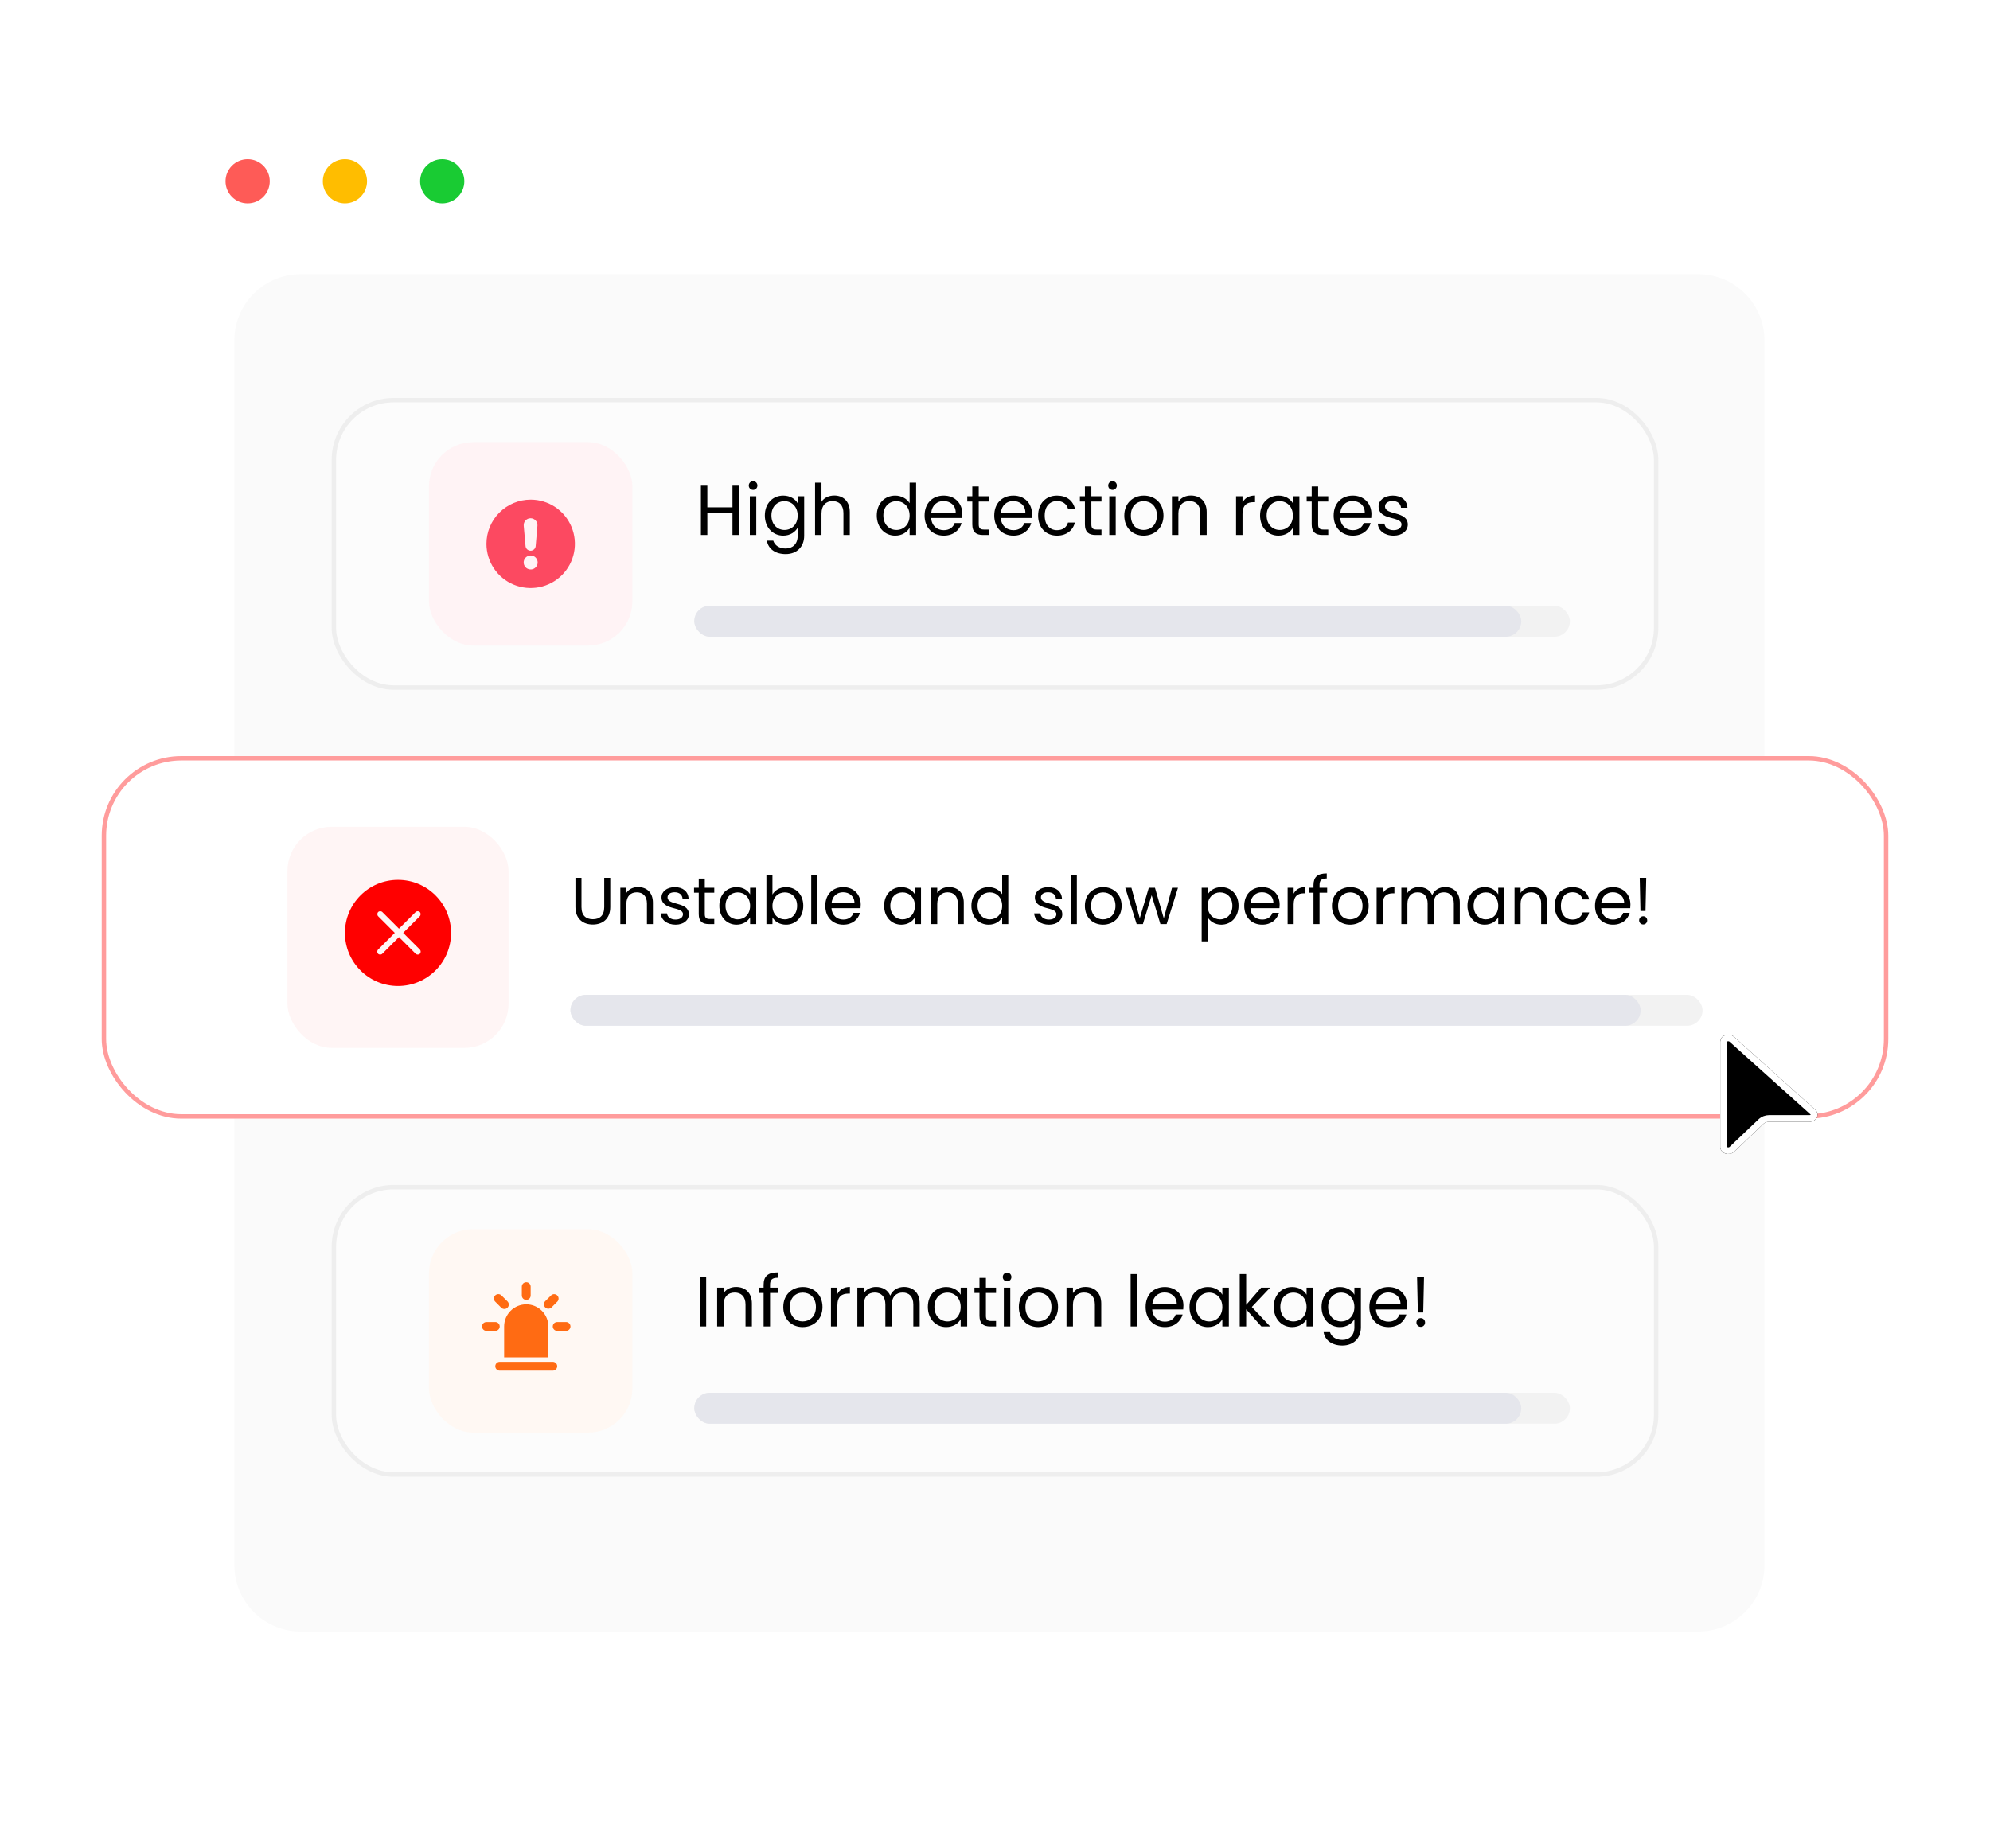 <svg width="450" height="418" viewBox="0 0 450 418" fill="none" xmlns="http://www.w3.org/2000/svg">
<g id="Group 1253">
<g id="Rectangle 930" filter="url(#filter0_d_2631_24338)">
<path d="M33 34C33 25.716 39.716 19 48 19H404C412.284 19 419 25.716 419 34V384C419 392.284 412.284 399 404 399H48C39.716 399 33 392.284 33 384V34Z" fill="white"/>
</g>
<path id="Rectangle 931" d="M53 77C53 68.716 59.716 62 68 62H384C392.284 62 399 68.716 399 77V354C399 362.284 392.284 369 384 369H68C59.716 369 53 362.284 53 354V77Z" fill="#FAFAFA"/>
<circle id="Ellipse 820" cx="56" cy="41" r="5" fill="#FE5B57"/>
<circle id="Ellipse 821" cx="78" cy="41" r="5" fill="#FFBD00"/>
<circle id="Ellipse 822" cx="100" cy="41" r="5" fill="#19CB33"/>
<rect id="Rectangle 923" x="75.5" y="90.5" width="299" height="65" rx="13.5" fill="#FCFCFC" stroke="#EEEEEE"/>
<rect id="Rectangle 939" x="75.5" y="268.5" width="299" height="65" rx="13.5" fill="#FCFCFC" stroke="#EEEEEE"/>
<g id="Rectangle 935" filter="url(#filter1_d_2631_24338)">
<rect x="23" y="171" width="404" height="82" rx="18" fill="white"/>
<rect x="23.5" y="171.5" width="403" height="81" rx="17.5" stroke="#FF9C9C"/>
</g>
<rect id="Rectangle 932" x="97" y="100" width="46" height="46" rx="10" fill="#FFF3F5"/>
<rect id="Rectangle 940" x="97" y="278" width="46" height="46" rx="10" fill="#FFF8F3"/>
<g id="Frame" clip-path="url(#clip0_2631_24338)">
<path id="Vector" d="M125 308H113C112.735 308 112.48 308.105 112.293 308.293C112.105 308.48 112 308.735 112 309C112 309.265 112.105 309.52 112.293 309.707C112.48 309.895 112.735 310 113 310H125C125.265 310 125.52 309.895 125.707 309.707C125.895 309.52 126 309.265 126 309C126 308.735 125.895 308.48 125.707 308.293C125.52 308.105 125.265 308 125 308ZM114 307H124V300C124 298.674 123.473 297.402 122.536 296.464C121.598 295.527 120.326 295 119 295C117.674 295 116.402 295.527 115.464 296.464C114.527 297.402 114 298.674 114 300V307ZM119 294C119.265 294 119.52 293.895 119.707 293.707C119.895 293.52 120 293.265 120 293V291C120 290.735 119.895 290.48 119.707 290.293C119.52 290.105 119.265 290 119 290C118.735 290 118.48 290.105 118.293 290.293C118.105 290.48 118 290.735 118 291V293C118 293.265 118.105 293.52 118.293 293.707C118.48 293.895 118.735 294 119 294ZM113.34 295.76C113.433 295.853 113.544 295.927 113.666 295.978C113.788 296.028 113.918 296.054 114.05 296.054C114.182 296.054 114.312 296.028 114.434 295.978C114.556 295.927 114.667 295.853 114.76 295.76C114.853 295.667 114.927 295.556 114.978 295.434C115.028 295.312 115.054 295.182 115.054 295.05C115.054 294.918 115.028 294.788 114.978 294.666C114.927 294.544 114.853 294.433 114.76 294.34L113.34 292.93C113.149 292.766 112.903 292.681 112.651 292.69C112.399 292.7 112.161 292.804 111.982 292.982C111.804 293.161 111.7 293.399 111.69 293.651C111.681 293.903 111.766 294.149 111.93 294.34L113.34 295.76ZM113 300C113 299.735 112.895 299.48 112.707 299.293C112.52 299.105 112.265 299 112 299H110C109.735 299 109.48 299.105 109.293 299.293C109.105 299.48 109 299.735 109 300C109 300.265 109.105 300.52 109.293 300.707C109.48 300.895 109.735 301 110 301H112C112.265 301 112.52 300.895 112.707 300.707C112.895 300.52 113 300.265 113 300ZM128 299H126C125.735 299 125.48 299.105 125.293 299.293C125.105 299.48 125 299.735 125 300C125 300.265 125.105 300.52 125.293 300.707C125.48 300.895 125.735 301 126 301H128C128.265 301 128.52 300.895 128.707 300.707C128.895 300.52 129 300.265 129 300C129 299.735 128.895 299.48 128.707 299.293C128.52 299.105 128.265 299 128 299ZM124.66 295.76L126.07 294.35C126.234 294.159 126.319 293.913 126.31 293.661C126.3 293.409 126.196 293.171 126.018 292.992C125.839 292.814 125.601 292.71 125.349 292.7C125.097 292.691 124.851 292.776 124.66 292.94L123.24 294.34C123.076 294.531 122.991 294.777 123 295.029C123.01 295.281 123.114 295.519 123.292 295.698C123.471 295.876 123.709 295.98 123.961 295.99C124.213 295.999 124.459 295.914 124.65 295.75L124.66 295.76Z" fill="#FF6B13"/>
</g>
<rect id="Rectangle 936" x="65" y="187" width="50" height="50" rx="10" fill="#FFF5F5"/>
<path id="Vector_2" d="M90 199C83.374 199 78 204.374 78 211C78 217.626 83.374 223 90 223C96.626 223 102 217.626 102 211C102 204.374 96.626 199 90 199ZM94.945 215.714C94.695 215.964 94.25 215.964 93.996 215.714L90.22 211.941L86.444 215.714C86.195 215.964 85.75 215.964 85.495 215.714C85.246 215.465 85.246 215.02 85.495 214.765L89.271 210.989L85.511 207.23C85.262 206.98 85.262 206.535 85.511 206.28C85.76 206.031 86.206 206.031 86.46 206.28L90.22 210.04L93.979 206.28C94.245 206.031 94.674 206.031 94.929 206.28C95.178 206.53 95.178 206.975 94.929 207.23L91.169 210.989L94.945 214.765C95.194 215.02 95.194 215.465 94.945 215.714Z" fill="#FF0000"/>
<rect id="Rectangle 933" x="157" y="137" width="198" height="7" rx="3.5" fill="#F2F2F2"/>
<rect id="Rectangle 941" x="157" y="315" width="198" height="7" rx="3.5" fill="#F2F2F2"/>
<rect id="Rectangle 937" x="129" y="225" width="256" height="7" rx="3.5" fill="#F2F2F2"/>
<rect id="Rectangle 934" x="157" y="137" width="187" height="7" rx="3.5" fill="#E5E6EC"/>
<rect id="Rectangle 942" x="157" y="315" width="187" height="7" rx="3.5" fill="#E5E6EC"/>
<rect id="Rectangle 938" x="129" y="225" width="242" height="7" rx="3.5" fill="#E5E6EC"/>
<path id="&#194;&#160;High detection rates" d="M165.634 121V115.944H159.954V121H158.498V109.848H159.954V114.744H165.634V109.848H167.09V121H165.634ZM169.56 121V112.232H171.016V121H169.56ZM170.312 110.808C169.752 110.808 169.32 110.376 169.32 109.816C169.32 109.256 169.752 108.824 170.312 108.824C170.84 108.824 171.272 109.256 171.272 109.816C171.272 110.376 170.84 110.808 170.312 110.808ZM172.954 116.584C172.954 113.848 174.762 112.088 177.114 112.088C178.714 112.088 179.866 112.888 180.378 113.832V112.232H181.85V121.192C181.85 123.608 180.234 125.32 177.658 125.32C175.354 125.32 173.706 124.152 173.418 122.28H174.858C175.178 123.336 176.218 124.056 177.658 124.056C179.21 124.056 180.378 123.064 180.378 121.192V119.352C179.85 120.296 178.714 121.144 177.114 121.144C174.762 121.144 172.954 119.304 172.954 116.584ZM180.378 116.6C180.378 114.568 179.002 113.352 177.402 113.352C175.802 113.352 174.442 114.52 174.442 116.584C174.442 118.648 175.802 119.864 177.402 119.864C179.002 119.864 180.378 118.664 180.378 116.6ZM184.31 121V109.16H185.766V113.496C186.342 112.568 187.43 112.072 188.662 112.072C190.614 112.072 192.166 113.32 192.166 115.832V121H190.726V116.04C190.726 114.248 189.75 113.336 188.278 113.336C186.79 113.336 185.766 114.264 185.766 116.152V121H184.31ZM198.266 116.584C198.266 113.848 200.074 112.088 202.442 112.088C203.818 112.088 205.082 112.792 205.69 113.8V109.16H207.162V121H205.69V119.352C205.162 120.328 204.026 121.144 202.426 121.144C200.074 121.144 198.266 119.304 198.266 116.584ZM205.69 116.6C205.69 114.568 204.314 113.352 202.714 113.352C201.114 113.352 199.754 114.52 199.754 116.584C199.754 118.648 201.114 119.864 202.714 119.864C204.314 119.864 205.69 118.664 205.69 116.6ZM213.351 113.32C211.927 113.32 210.743 114.264 210.583 115.976H216.119C216.135 114.264 214.855 113.32 213.351 113.32ZM217.447 118.296C216.999 119.896 215.591 121.144 213.415 121.144C210.919 121.144 209.079 119.384 209.079 116.6C209.079 113.832 210.855 112.088 213.415 112.088C215.959 112.088 217.623 113.88 217.623 116.28C217.623 116.6 217.607 116.856 217.575 117.16H210.567C210.679 118.936 211.927 119.912 213.415 119.912C214.727 119.912 215.559 119.24 215.879 118.296H217.447ZM219.865 118.6V113.432H218.729V112.232H219.865V110.024H221.321V112.232H223.609V113.432H221.321V118.6C221.321 119.464 221.641 119.768 222.536 119.768H223.609V121H222.297C220.745 121 219.865 120.36 219.865 118.6ZM229.101 113.32C227.677 113.32 226.493 114.264 226.333 115.976H231.869C231.885 114.264 230.605 113.32 229.101 113.32ZM233.197 118.296C232.749 119.896 231.341 121.144 229.165 121.144C226.669 121.144 224.829 119.384 224.829 116.6C224.829 113.832 226.605 112.088 229.165 112.088C231.709 112.088 233.373 113.88 233.373 116.28C233.373 116.6 233.357 116.856 233.325 117.16H226.317C226.429 118.936 227.677 119.912 229.165 119.912C230.477 119.912 231.309 119.24 231.629 118.296H233.197ZM234.751 116.6C234.751 113.848 236.527 112.088 239.023 112.088C241.199 112.088 242.623 113.208 243.071 115.048H241.503C241.199 113.992 240.319 113.32 239.023 113.32C237.423 113.32 236.239 114.456 236.239 116.6C236.239 118.776 237.423 119.912 239.023 119.912C240.319 119.912 241.183 119.288 241.503 118.184H243.071C242.623 119.928 241.199 121.144 239.023 121.144C236.527 121.144 234.751 119.384 234.751 116.6ZM245.333 118.6V113.432H244.197V112.232H245.333V110.024H246.789V112.232H249.077V113.432H246.789V118.6C246.789 119.464 247.109 119.768 248.005 119.768H249.077V121H247.765C246.213 121 245.333 120.36 245.333 118.6ZM250.841 121V112.232H252.297V121H250.841ZM251.593 110.808C251.033 110.808 250.601 110.376 250.601 109.816C250.601 109.256 251.033 108.824 251.593 108.824C252.121 108.824 252.553 109.256 252.553 109.816C252.553 110.376 252.121 110.808 251.593 110.808ZM263.099 116.6C263.099 119.384 261.099 121.144 258.603 121.144C256.123 121.144 254.235 119.384 254.235 116.6C254.235 113.832 256.187 112.088 258.667 112.088C261.163 112.088 263.099 113.832 263.099 116.6ZM255.723 116.6C255.723 118.824 257.083 119.864 258.603 119.864C260.123 119.864 261.611 118.824 261.611 116.6C261.611 114.392 260.155 113.352 258.651 113.352C257.115 113.352 255.723 114.392 255.723 116.6ZM271.429 121V116.04C271.429 114.248 270.453 113.336 268.981 113.336C267.493 113.336 266.469 114.264 266.469 116.152V121H265.013V112.232H266.469V113.48C267.045 112.568 268.101 112.072 269.285 112.072C271.317 112.072 272.869 113.32 272.869 115.832V121H271.429ZM280.969 116.232V121H279.513V112.232H280.969V113.656C281.465 112.68 282.409 112.072 283.801 112.072V113.576H283.417C282.025 113.576 280.969 114.2 280.969 116.232ZM284.938 116.584C284.938 113.848 286.746 112.088 289.098 112.088C290.73 112.088 291.85 112.92 292.362 113.832V112.232H293.834V121H292.362V119.368C291.834 120.312 290.698 121.144 289.082 121.144C286.746 121.144 284.938 119.304 284.938 116.584ZM292.362 116.6C292.362 114.568 290.986 113.352 289.386 113.352C287.786 113.352 286.426 114.52 286.426 116.584C286.426 118.648 287.786 119.864 289.386 119.864C290.986 119.864 292.362 118.664 292.362 116.6ZM296.615 118.6V113.432H295.479V112.232H296.615V110.024H298.071V112.232H300.359V113.432H298.071V118.6C298.071 119.464 298.391 119.768 299.286 119.768H300.359V121H299.047C297.495 121 296.615 120.36 296.615 118.6ZM305.851 113.32C304.427 113.32 303.243 114.264 303.083 115.976H308.619C308.635 114.264 307.355 113.32 305.851 113.32ZM309.947 118.296C309.499 119.896 308.091 121.144 305.915 121.144C303.419 121.144 301.579 119.384 301.579 116.6C301.579 113.832 303.355 112.088 305.915 112.088C308.459 112.088 310.123 113.88 310.123 116.28C310.123 116.6 310.107 116.856 310.075 117.16H303.067C303.179 118.936 304.427 119.912 305.915 119.912C307.227 119.912 308.059 119.24 308.379 118.296H309.947ZM318.349 118.616C318.349 120.056 317.085 121.144 315.149 121.144C313.101 121.144 311.661 120.024 311.565 118.424H313.069C313.149 119.272 313.901 119.912 315.133 119.912C316.285 119.912 316.925 119.336 316.925 118.616C316.925 116.664 311.741 117.8 311.741 114.536C311.741 113.192 313.005 112.088 314.957 112.088C316.893 112.088 318.173 113.128 318.269 114.84H316.813C316.749 113.96 316.077 113.32 314.909 113.32C313.837 113.32 313.197 113.832 313.197 114.536C313.197 116.616 318.285 115.48 318.349 118.616Z" fill="black"/>
<path id="Unstable and slow performance!" d="M130.125 205.145V198.545H131.49V205.16C131.49 207.08 132.525 207.905 134.07 207.905C135.615 207.905 136.635 207.08 136.635 205.16V198.545H138V205.145C138 207.86 136.215 209.105 134.055 209.105C131.895 209.105 130.125 207.86 130.125 205.145ZM146.292 209V204.35C146.292 202.67 145.377 201.815 143.997 201.815C142.602 201.815 141.642 202.685 141.642 204.455V209H140.277V200.78H141.642V201.95C142.182 201.095 143.172 200.63 144.282 200.63C146.187 200.63 147.642 201.8 147.642 204.155V209H146.292ZM155.782 206.765C155.782 208.115 154.597 209.135 152.782 209.135C150.862 209.135 149.512 208.085 149.422 206.585H150.832C150.907 207.38 151.612 207.98 152.767 207.98C153.847 207.98 154.447 207.44 154.447 206.765C154.447 204.935 149.587 206 149.587 202.94C149.587 201.68 150.772 200.645 152.602 200.645C154.417 200.645 155.617 201.62 155.707 203.225H154.342C154.282 202.4 153.652 201.8 152.557 201.8C151.552 201.8 150.952 202.28 150.952 202.94C150.952 204.89 155.722 203.825 155.782 206.765ZM158.009 206.75V201.905H156.944V200.78H158.009V198.71H159.374V200.78H161.519V201.905H159.374V206.75C159.374 207.56 159.674 207.845 160.514 207.845H161.519V209H160.289C158.834 209 158.009 208.4 158.009 206.75ZM162.663 204.86C162.663 202.295 164.358 200.645 166.563 200.645C168.093 200.645 169.143 201.425 169.623 202.28V200.78H171.003V209H169.623V207.47C169.128 208.355 168.063 209.135 166.548 209.135C164.358 209.135 162.663 207.41 162.663 204.86ZM169.623 204.875C169.623 202.97 168.333 201.83 166.833 201.83C165.333 201.83 164.058 202.925 164.058 204.86C164.058 206.795 165.333 207.935 166.833 207.935C168.333 207.935 169.623 206.81 169.623 204.875ZM174.674 202.31C175.199 201.395 176.294 200.645 177.749 200.645C179.969 200.645 181.649 202.295 181.649 204.86C181.649 207.41 179.954 209.135 177.749 209.135C176.249 209.135 175.184 208.385 174.674 207.485V209H173.309V197.9H174.674V202.31ZM180.254 204.86C180.254 202.925 178.979 201.83 177.464 201.83C175.979 201.83 174.674 202.97 174.674 204.875C174.674 206.81 175.979 207.935 177.464 207.935C178.979 207.935 180.254 206.795 180.254 204.86ZM183.446 209V197.9H184.811V209H183.446ZM190.632 201.8C189.297 201.8 188.187 202.685 188.037 204.29H193.227C193.242 202.685 192.042 201.8 190.632 201.8ZM194.472 206.465C194.052 207.965 192.732 209.135 190.692 209.135C188.352 209.135 186.627 207.485 186.627 204.875C186.627 202.28 188.292 200.645 190.692 200.645C193.077 200.645 194.637 202.325 194.637 204.575C194.637 204.875 194.622 205.115 194.592 205.4H188.022C188.127 207.065 189.297 207.98 190.692 207.98C191.922 207.98 192.702 207.35 193.002 206.465H194.472ZM199.928 204.86C199.928 202.295 201.623 200.645 203.828 200.645C205.358 200.645 206.408 201.425 206.888 202.28V200.78H208.268V209H206.888V207.47C206.393 208.355 205.328 209.135 203.813 209.135C201.623 209.135 199.928 207.41 199.928 204.86ZM206.888 204.875C206.888 202.97 205.598 201.83 204.098 201.83C202.598 201.83 201.323 202.925 201.323 204.86C201.323 206.795 202.598 207.935 204.098 207.935C205.598 207.935 206.888 206.81 206.888 204.875ZM216.59 209V204.35C216.59 202.67 215.675 201.815 214.295 201.815C212.9 201.815 211.94 202.685 211.94 204.455V209H210.575V200.78H211.94V201.95C212.48 201.095 213.47 200.63 214.58 200.63C216.485 200.63 217.94 201.8 217.94 204.155V209H216.59ZM219.66 204.86C219.66 202.295 221.355 200.645 223.575 200.645C224.865 200.645 226.05 201.305 226.62 202.25V197.9H228V209H226.62V207.455C226.125 208.37 225.06 209.135 223.56 209.135C221.355 209.135 219.66 207.41 219.66 204.86ZM226.62 204.875C226.62 202.97 225.33 201.83 223.83 201.83C222.33 201.83 221.055 202.925 221.055 204.86C221.055 206.795 222.33 207.935 223.83 207.935C225.33 207.935 226.62 206.81 226.62 204.875ZM240.215 206.765C240.215 208.115 239.03 209.135 237.215 209.135C235.295 209.135 233.945 208.085 233.855 206.585H235.265C235.34 207.38 236.045 207.98 237.2 207.98C238.28 207.98 238.88 207.44 238.88 206.765C238.88 204.935 234.02 206 234.02 202.94C234.02 201.68 235.205 200.645 237.035 200.645C238.85 200.645 240.05 201.62 240.14 203.225H238.775C238.715 202.4 238.085 201.8 236.99 201.8C235.985 201.8 235.385 202.28 235.385 202.94C235.385 204.89 240.155 203.825 240.215 206.765ZM242.142 209V197.9H243.507V209H242.142ZM253.634 204.875C253.634 207.485 251.759 209.135 249.419 209.135C247.094 209.135 245.324 207.485 245.324 204.875C245.324 202.28 247.154 200.645 249.479 200.645C251.819 200.645 253.634 202.28 253.634 204.875ZM246.719 204.875C246.719 206.96 247.994 207.935 249.419 207.935C250.844 207.935 252.239 206.96 252.239 204.875C252.239 202.805 250.874 201.83 249.464 201.83C248.024 201.83 246.719 202.805 246.719 204.875ZM257.033 209L254.453 200.78H255.848L257.738 207.68L259.778 200.78H261.173L263.168 207.695L265.028 200.78H266.378L263.813 209H262.403L260.423 202.475L258.443 209H257.033ZM273.097 202.295C273.592 201.425 274.672 200.645 276.172 200.645C278.377 200.645 280.072 202.295 280.072 204.86C280.072 207.41 278.377 209.135 276.172 209.135C274.672 209.135 273.607 208.325 273.097 207.485V212.9H271.732V200.78H273.097V202.295ZM278.677 204.86C278.677 202.925 277.402 201.83 275.887 201.83C274.402 201.83 273.097 202.97 273.097 204.875C273.097 206.81 274.402 207.935 275.887 207.935C277.402 207.935 278.677 206.795 278.677 204.86ZM285.364 201.8C284.029 201.8 282.919 202.685 282.769 204.29H287.959C287.974 202.685 286.774 201.8 285.364 201.8ZM289.204 206.465C288.784 207.965 287.464 209.135 285.424 209.135C283.084 209.135 281.359 207.485 281.359 204.875C281.359 202.28 283.024 200.645 285.424 200.645C287.809 200.645 289.369 202.325 289.369 204.575C289.369 204.875 289.354 205.115 289.324 205.4H282.754C282.859 207.065 284.029 207.98 285.424 207.98C286.654 207.98 287.434 207.35 287.734 206.465H289.204ZM292.536 204.53V209H291.171V200.78H292.536V202.115C293.001 201.2 293.886 200.63 295.191 200.63V202.04H294.831C293.526 202.04 292.536 202.625 292.536 204.53ZM297.021 209V201.905H295.956V200.78H297.021V200.195C297.021 198.365 297.921 197.54 300.021 197.54V198.68C298.791 198.68 298.386 199.13 298.386 200.195V200.78H300.111V201.905H298.386V209H297.021ZM309.503 204.875C309.503 207.485 307.628 209.135 305.288 209.135C302.963 209.135 301.193 207.485 301.193 204.875C301.193 202.28 303.023 200.645 305.348 200.645C307.688 200.645 309.503 202.28 309.503 204.875ZM302.588 204.875C302.588 206.96 303.863 207.935 305.288 207.935C306.713 207.935 308.108 206.96 308.108 204.875C308.108 202.805 306.743 201.83 305.333 201.83C303.893 201.83 302.588 202.805 302.588 204.875ZM312.663 204.53V209H311.298V200.78H312.663V202.115C313.128 201.2 314.013 200.63 315.318 200.63V202.04H314.958C313.653 202.04 312.663 202.625 312.663 204.53ZM328.758 209V204.35C328.758 202.67 327.858 201.815 326.508 201.815C325.128 201.815 324.183 202.7 324.183 204.47V209H322.833V204.35C322.833 202.67 321.933 201.815 320.583 201.815C319.203 201.815 318.258 202.7 318.258 204.47V209H316.893V200.78H318.258V201.965C318.798 201.095 319.773 200.63 320.853 200.63C322.203 200.63 323.328 201.23 323.868 202.46C324.348 201.275 325.518 200.63 326.778 200.63C328.653 200.63 330.108 201.8 330.108 204.155V209H328.758ZM331.837 204.86C331.837 202.295 333.532 200.645 335.737 200.645C337.267 200.645 338.317 201.425 338.797 202.28V200.78H340.177V209H338.797V207.47C338.302 208.355 337.237 209.135 335.722 209.135C333.532 209.135 331.837 207.41 331.837 204.86ZM338.797 204.875C338.797 202.97 337.507 201.83 336.007 201.83C334.507 201.83 333.232 202.925 333.232 204.86C333.232 206.795 334.507 207.935 336.007 207.935C337.507 207.935 338.797 206.81 338.797 204.875ZM348.499 209V204.35C348.499 202.67 347.584 201.815 346.204 201.815C344.809 201.815 343.849 202.685 343.849 204.455V209H342.484V200.78H343.849V201.95C344.389 201.095 345.379 200.63 346.489 200.63C348.394 200.63 349.849 201.8 349.849 204.155V209H348.499ZM351.569 204.875C351.569 202.295 353.234 200.645 355.574 200.645C357.614 200.645 358.949 201.695 359.369 203.42H357.899C357.614 202.43 356.789 201.8 355.574 201.8C354.074 201.8 352.964 202.865 352.964 204.875C352.964 206.915 354.074 207.98 355.574 207.98C356.789 207.98 357.599 207.395 357.899 206.36H359.369C358.949 207.995 357.614 209.135 355.574 209.135C353.234 209.135 351.569 207.485 351.569 204.875ZM364.685 201.8C363.35 201.8 362.24 202.685 362.09 204.29H367.28C367.295 202.685 366.095 201.8 364.685 201.8ZM368.525 206.465C368.105 207.965 366.785 209.135 364.745 209.135C362.405 209.135 360.68 207.485 360.68 204.875C360.68 202.28 362.345 200.645 364.745 200.645C367.13 200.645 368.69 202.325 368.69 204.575C368.69 204.875 368.675 205.115 368.645 205.4H362.075C362.18 207.065 363.35 207.98 364.745 207.98C365.975 207.98 366.755 207.35 367.055 206.465H368.525ZM370.957 206.045L370.792 198.545H372.262L372.097 206.045H370.957ZM372.487 208.16C372.487 208.685 372.082 209.09 371.587 209.09C371.062 209.09 370.657 208.685 370.657 208.16C370.657 207.635 371.062 207.23 371.587 207.23C372.082 207.23 372.487 207.635 372.487 208.16Z" fill="black"/>
<path id="Information leakage!" d="M158.232 300V288.848H159.688V300H158.232ZM168.586 300V295.04C168.586 293.248 167.61 292.336 166.138 292.336C164.65 292.336 163.626 293.264 163.626 295.152V300H162.17V291.232H163.626V292.48C164.202 291.568 165.258 291.072 166.442 291.072C168.474 291.072 170.026 292.32 170.026 294.832V300H168.586ZM172.676 300V292.432H171.54V291.232H172.676V290.608C172.676 288.656 173.636 287.776 175.876 287.776V288.992C174.564 288.992 174.132 289.472 174.132 290.608V291.232H175.972V292.432H174.132V300H172.676ZM185.99 295.6C185.99 298.384 183.99 300.144 181.494 300.144C179.014 300.144 177.126 298.384 177.126 295.6C177.126 292.832 179.078 291.088 181.558 291.088C184.054 291.088 185.99 292.832 185.99 295.6ZM178.614 295.6C178.614 297.824 179.974 298.864 181.494 298.864C183.014 298.864 184.502 297.824 184.502 295.6C184.502 293.392 183.046 292.352 181.542 292.352C180.006 292.352 178.614 293.392 178.614 295.6ZM189.36 295.232V300H187.904V291.232H189.36V292.656C189.856 291.68 190.8 291.072 192.192 291.072V292.576H191.808C190.416 292.576 189.36 293.2 189.36 295.232ZM206.529 300V295.04C206.529 293.248 205.569 292.336 204.129 292.336C202.657 292.336 201.649 293.28 201.649 295.168V300H200.209V295.04C200.209 293.248 199.249 292.336 197.809 292.336C196.337 292.336 195.329 293.28 195.329 295.168V300H193.873V291.232H195.329V292.496C195.905 291.568 196.945 291.072 198.097 291.072C199.537 291.072 200.737 291.712 201.313 293.024C201.825 291.76 203.073 291.072 204.417 291.072C206.417 291.072 207.969 292.32 207.969 294.832V300H206.529ZM209.813 295.584C209.813 292.848 211.621 291.088 213.973 291.088C215.605 291.088 216.725 291.92 217.237 292.832V291.232H218.709V300H217.237V298.368C216.709 299.312 215.573 300.144 213.957 300.144C211.621 300.144 209.813 298.304 209.813 295.584ZM217.237 295.6C217.237 293.568 215.861 292.352 214.261 292.352C212.661 292.352 211.301 293.52 211.301 295.584C211.301 297.648 212.661 298.864 214.261 298.864C215.861 298.864 217.237 297.664 217.237 295.6ZM221.49 297.6V292.432H220.354V291.232H221.49V289.024H222.946V291.232H225.234V292.432H222.946V297.6C222.946 298.464 223.266 298.768 224.161 298.768H225.234V300H223.922C222.37 300 221.49 299.36 221.49 297.6ZM226.998 300V291.232H228.454V300H226.998ZM227.75 289.808C227.19 289.808 226.758 289.376 226.758 288.816C226.758 288.256 227.19 287.824 227.75 287.824C228.278 287.824 228.71 288.256 228.71 288.816C228.71 289.376 228.278 289.808 227.75 289.808ZM239.255 295.6C239.255 298.384 237.255 300.144 234.759 300.144C232.279 300.144 230.391 298.384 230.391 295.6C230.391 292.832 232.343 291.088 234.823 291.088C237.319 291.088 239.255 292.832 239.255 295.6ZM231.879 295.6C231.879 297.824 233.239 298.864 234.759 298.864C236.279 298.864 237.767 297.824 237.767 295.6C237.767 293.392 236.311 292.352 234.807 292.352C233.271 292.352 231.879 293.392 231.879 295.6ZM247.586 300V295.04C247.586 293.248 246.61 292.336 245.138 292.336C243.65 292.336 242.626 293.264 242.626 295.152V300H241.17V291.232H242.626V292.48C243.202 291.568 244.258 291.072 245.442 291.072C247.474 291.072 249.026 292.32 249.026 294.832V300H247.586ZM255.67 300V288.16H257.126V300H255.67ZM263.335 292.32C261.911 292.32 260.727 293.264 260.567 294.976H266.103C266.119 293.264 264.839 292.32 263.335 292.32ZM267.431 297.296C266.983 298.896 265.575 300.144 263.399 300.144C260.903 300.144 259.063 298.384 259.063 295.6C259.063 292.832 260.839 291.088 263.399 291.088C265.943 291.088 267.607 292.88 267.607 295.28C267.607 295.6 267.591 295.856 267.559 296.16H260.551C260.663 297.936 261.911 298.912 263.399 298.912C264.711 298.912 265.543 298.24 265.863 297.296H267.431ZM268.985 295.584C268.985 292.848 270.793 291.088 273.145 291.088C274.777 291.088 275.897 291.92 276.409 292.832V291.232H277.881V300H276.409V298.368C275.881 299.312 274.745 300.144 273.129 300.144C270.793 300.144 268.985 298.304 268.985 295.584ZM276.409 295.6C276.409 293.568 275.033 292.352 273.433 292.352C271.833 292.352 270.473 293.52 270.473 295.584C270.473 297.648 271.833 298.864 273.433 298.864C275.033 298.864 276.409 297.664 276.409 295.6ZM280.341 300V288.16H281.797V295.12L285.173 291.232H287.205L283.077 295.6L287.221 300H285.237L281.797 296.128V300H280.341ZM288.032 295.584C288.032 292.848 289.84 291.088 292.192 291.088C293.824 291.088 294.944 291.92 295.456 292.832V291.232H296.928V300H295.456V298.368C294.928 299.312 293.792 300.144 292.176 300.144C289.84 300.144 288.032 298.304 288.032 295.584ZM295.456 295.6C295.456 293.568 294.08 292.352 292.48 292.352C290.88 292.352 289.52 293.52 289.52 295.584C289.52 297.648 290.88 298.864 292.48 298.864C294.08 298.864 295.456 297.664 295.456 295.6ZM298.844 295.584C298.844 292.848 300.652 291.088 303.004 291.088C304.604 291.088 305.756 291.888 306.268 292.832V291.232H307.74V300.192C307.74 302.608 306.124 304.32 303.548 304.32C301.244 304.32 299.596 303.152 299.308 301.28H300.748C301.068 302.336 302.108 303.056 303.548 303.056C305.1 303.056 306.268 302.064 306.268 300.192V298.352C305.74 299.296 304.604 300.144 303.004 300.144C300.652 300.144 298.844 298.304 298.844 295.584ZM306.268 295.6C306.268 293.568 304.892 292.352 303.292 292.352C301.692 292.352 300.332 293.52 300.332 295.584C300.332 297.648 301.692 298.864 303.292 298.864C304.892 298.864 306.268 297.664 306.268 295.6ZM313.929 292.32C312.505 292.32 311.321 293.264 311.161 294.976H316.697C316.713 293.264 315.433 292.32 313.929 292.32ZM318.025 297.296C317.577 298.896 316.169 300.144 313.993 300.144C311.497 300.144 309.657 298.384 309.657 295.6C309.657 292.832 311.433 291.088 313.993 291.088C316.537 291.088 318.201 292.88 318.201 295.28C318.201 295.6 318.185 295.856 318.153 296.16H311.145C311.257 297.936 312.505 298.912 313.993 298.912C315.305 298.912 316.137 298.24 316.457 297.296H318.025ZM320.619 296.848L320.443 288.848H322.011L321.835 296.848H320.619ZM322.251 299.104C322.251 299.664 321.819 300.096 321.291 300.096C320.731 300.096 320.299 299.664 320.299 299.104C320.299 298.544 320.731 298.112 321.291 298.112C321.819 298.112 322.251 298.544 322.251 299.104Z" fill="black"/>
<g id="Frame_2" clip-path="url(#clip1_2631_24338)">
<path id="Vector_3" d="M120 113C121.978 113 123.911 113.586 125.556 114.685C127.2 115.784 128.482 117.346 129.239 119.173C129.996 121 130.194 123.011 129.808 124.951C129.422 126.891 128.47 128.673 127.071 130.071C125.673 131.47 123.891 132.422 121.951 132.808C120.011 133.194 118 132.996 116.173 132.239C114.346 131.482 112.784 130.2 111.685 128.556C110.586 126.911 110 124.978 110 123C110 120.348 111.054 117.804 112.929 115.929C114.804 114.054 117.348 113 120 113ZM119.976 117.21C119.76 117.21 119.546 117.256 119.349 117.343C119.151 117.43 118.974 117.558 118.829 117.717C118.683 117.877 118.572 118.065 118.504 118.269C118.435 118.474 118.409 118.691 118.429 118.906L118.843 123.53C118.874 123.811 119.008 124.071 119.219 124.259C119.43 124.448 119.703 124.552 119.986 124.552C120.269 124.552 120.541 124.448 120.752 124.259C120.963 124.071 121.097 123.811 121.129 123.53L121.529 118.906C121.547 118.691 121.521 118.474 121.451 118.269C121.382 118.065 121.271 117.877 121.125 117.717C120.979 117.558 120.802 117.431 120.604 117.343C120.407 117.256 120.193 117.211 119.977 117.21H119.976ZM120 125.631C119.687 125.631 119.382 125.724 119.122 125.898C118.862 126.071 118.66 126.318 118.54 126.607C118.421 126.896 118.389 127.214 118.45 127.52C118.512 127.827 118.662 128.108 118.883 128.329C119.104 128.55 119.386 128.7 119.693 128.761C119.999 128.822 120.317 128.791 120.606 128.671C120.894 128.551 121.141 128.348 121.314 128.088C121.488 127.828 121.58 127.523 121.58 127.21C121.58 126.791 121.413 126.39 121.117 126.094C120.82 125.798 120.419 125.631 120 125.631Z" fill="#FC4961"/>
</g>
<g id="Vector_4" filter="url(#filter2_d_2631_24338)">
<path d="M392.099 233.478L410.483 250.003C410.733 250.227 410.901 250.51 410.968 250.817C411.035 251.125 410.997 251.443 410.859 251.731C410.721 252.02 410.489 252.266 410.192 252.439C409.896 252.612 409.548 252.705 409.192 252.704H400.049C399.799 252.705 399.552 252.751 399.323 252.84C399.095 252.929 398.89 253.059 398.721 253.221L392.126 259.497C391.879 259.729 391.558 259.891 391.205 259.961C390.851 260.031 390.483 260.006 390.146 259.89C389.809 259.773 389.52 259.571 389.315 259.308C389.111 259.045 389.001 258.735 389 258.417V234.59C389 234.274 389.106 233.966 389.307 233.703C389.507 233.441 389.791 233.237 390.124 233.118C390.457 232.998 390.822 232.969 391.174 233.033C391.526 233.097 391.848 233.252 392.099 233.478Z" fill="black"/>
<path d="M391.039 233.771C391.263 233.811 391.456 233.909 391.598 234.036L409.982 250.561V250.562C410.122 250.687 410.204 250.833 410.235 250.977C410.266 251.118 410.249 251.267 410.182 251.408C410.113 251.551 409.991 251.688 409.814 251.791C409.637 251.895 409.42 251.954 409.192 251.954H400.047C399.707 251.955 399.368 252.018 399.052 252.141C398.814 252.233 398.592 252.359 398.393 252.515L398.201 252.68L391.612 258.95C391.474 259.08 391.283 259.181 391.059 259.226C390.835 259.27 390.6 259.253 390.391 259.181C390.181 259.108 390.016 258.987 389.907 258.848C389.827 258.744 389.779 258.633 389.76 258.522L389.75 258.414V234.59C389.75 234.446 389.797 234.296 389.902 234.158C390.008 234.019 390.171 233.898 390.377 233.824C390.584 233.75 390.816 233.73 391.039 233.771Z" stroke="white" stroke-width="1.5"/>
</g>
</g>
<defs>
<filter id="filter0_d_2631_24338" x="13" y="-1" width="426" height="420" filterUnits="userSpaceOnUse" color-interpolation-filters="sRGB">
<feFlood flood-opacity="0" result="BackgroundImageFix"/>
<feColorMatrix in="SourceAlpha" type="matrix" values="0 0 0 0 0 0 0 0 0 0 0 0 0 0 0 0 0 0 127 0" result="hardAlpha"/>
<feOffset/>
<feGaussianBlur stdDeviation="10"/>
<feComposite in2="hardAlpha" operator="out"/>
<feColorMatrix type="matrix" values="0 0 0 0 0 0 0 0 0 0 0 0 0 0 0 0 0 0 0.1 0"/>
<feBlend mode="normal" in2="BackgroundImageFix" result="effect1_dropShadow_2631_24338"/>
<feBlend mode="normal" in="SourceGraphic" in2="effect1_dropShadow_2631_24338" result="shape"/>
</filter>
<filter id="filter1_d_2631_24338" x="20" y="168" width="410" height="88" filterUnits="userSpaceOnUse" color-interpolation-filters="sRGB">
<feFlood flood-opacity="0" result="BackgroundImageFix"/>
<feColorMatrix in="SourceAlpha" type="matrix" values="0 0 0 0 0 0 0 0 0 0 0 0 0 0 0 0 0 0 127 0" result="hardAlpha"/>
<feMorphology radius="3" operator="dilate" in="SourceAlpha" result="effect1_dropShadow_2631_24338"/>
<feOffset/>
<feComposite in2="hardAlpha" operator="out"/>
<feColorMatrix type="matrix" values="0 0 0 0 1 0 0 0 0 0 0 0 0 0 0 0 0 0 0.25 0"/>
<feBlend mode="normal" in2="BackgroundImageFix" result="effect1_dropShadow_2631_24338"/>
<feBlend mode="normal" in="SourceGraphic" in2="effect1_dropShadow_2631_24338" result="shape"/>
</filter>
<filter id="filter2_d_2631_24338" x="379" y="224" width="42" height="47" filterUnits="userSpaceOnUse" color-interpolation-filters="sRGB">
<feFlood flood-opacity="0" result="BackgroundImageFix"/>
<feColorMatrix in="SourceAlpha" type="matrix" values="0 0 0 0 0 0 0 0 0 0 0 0 0 0 0 0 0 0 127 0" result="hardAlpha"/>
<feOffset dy="1"/>
<feGaussianBlur stdDeviation="5"/>
<feComposite in2="hardAlpha" operator="out"/>
<feColorMatrix type="matrix" values="0 0 0 0 0 0 0 0 0 0 0 0 0 0 0 0 0 0 0.3 0"/>
<feBlend mode="normal" in2="BackgroundImageFix" result="effect1_dropShadow_2631_24338"/>
<feBlend mode="normal" in="SourceGraphic" in2="effect1_dropShadow_2631_24338" result="shape"/>
</filter>
<clipPath id="clip0_2631_24338">
<rect width="20" height="20" fill="white" transform="translate(109 290)"/>
</clipPath>
<clipPath id="clip1_2631_24338">
<rect width="20" height="20" fill="white" transform="translate(110 113)"/>
</clipPath>
</defs>
</svg>
